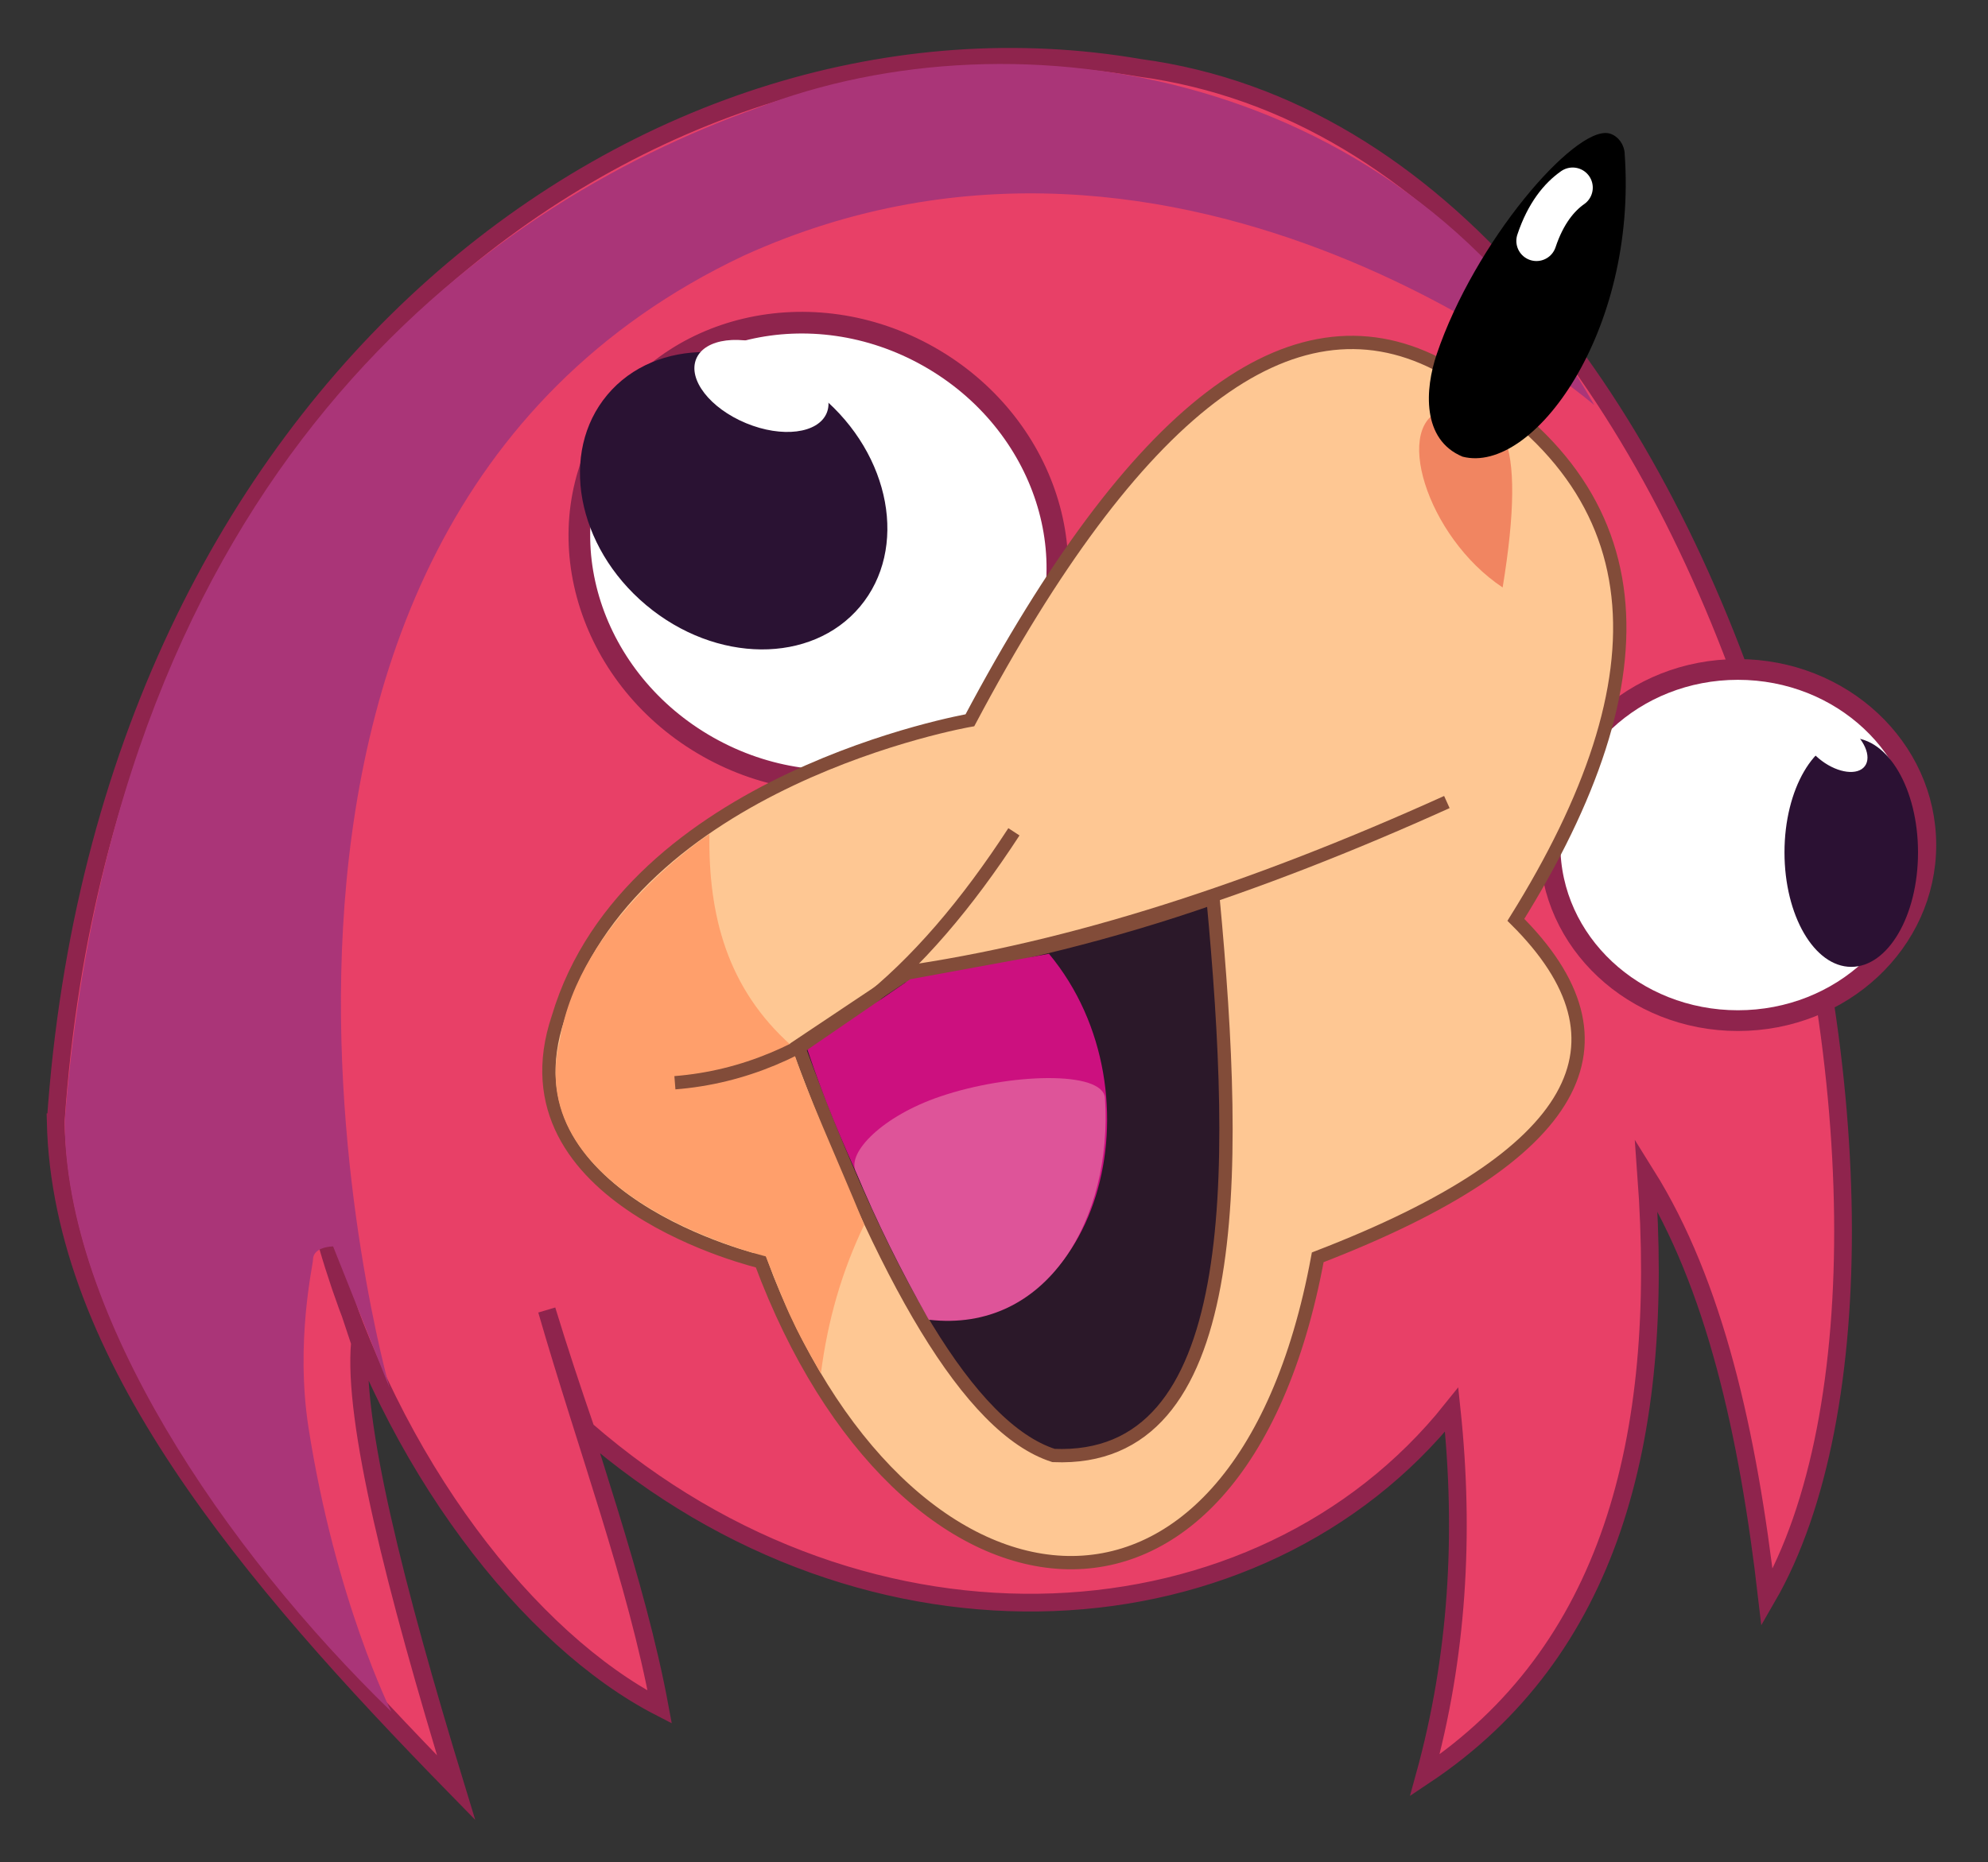 <svg xmlns="http://www.w3.org/2000/svg" xmlns:bx="https://boxy-svg.com" id="Layer_1" viewBox="11.435 7.623 256.96 240.753" width="256.96px" height="240.753px"><rect x="11.435" y="7.623" width="256.96" height="240.753" fill="#333333" stroke="none"/><defs><style>.cls-1{fill:#fec793;}.cls-1,.cls-2,.cls-3,.cls-4,.cls-5,.cls-6{stroke-miterlimit:10;}.cls-1,.cls-3,.cls-6{stroke:#824c39;stroke-width:1.72px;}.cls-7,.cls-2,.cls-5{fill:#fff;}.cls-8{stroke:#fff;stroke-linecap:round;stroke-linejoin:round;stroke-width:5.2px;}.cls-8,.cls-3{fill:none;}.cls-9{fill:#f18561;}.cls-2{stroke-width:2.8px;}.cls-2,.cls-4,.cls-5{stroke:#8f244d;}.cls-10{fill:#aa3578;}.cls-11{fill:#2b1133;}.cls-4{fill:#e84067;stroke-width:2.29px;}.cls-12{fill:#cc107f;}.cls-5{stroke-width:2.68px;}.cls-13{fill:#ff9f6b;}.cls-14{fill:#2a1233;}.cls-15{fill:#de5499;}.cls-6{fill:#2b1829;}</style></defs><path class="cls-4" d="M18.64,152.57C25.14,57.16,95.84,5.55,158.73,16.39c77.92,10.41,108.43,150.5,81.1,197.77-2.46-21.31-6.78-40.53-15.61-54.65,2.53,34.27-4.76,61.71-28.62,77.63,4.22-15.31,5.18-31.1,3.47-47.27-24.78,30.98-75.24,34.52-111.9,2.6-1.8-5.23-3.51-10.4-5.06-15.48,5.08,17.59,11.57,34.98,14.6,51.33-16.78-8.64-34.7-31.3-42.94-59.71l4.19,12.58c-.92,10.08,4.46,31.47,12.43,57.54-26.78-27.39-51.07-55.94-51.76-86.16Z"></path><ellipse class="cls-2" cx="117.22" cy="78.94" rx="28.99" ry="31.47" transform="translate(-9.17 142.19) rotate(-60.54)"></ellipse><ellipse class="cls-14" cx="106.26" cy="72.34" rx="17.61" ry="21.31" transform="translate(-17.44 107.3) rotate(-50.02)"></ellipse><ellipse class="cls-7" cx="109.85" cy="57.52" rx="5.21" ry="9.13" transform="translate(14.65 136.96) rotate(-67.48)"></ellipse><path class="cls-10" d="M217.49,59.98s-52.7-45.32-109.94-19.3C30.49,77.11,61.79,187.05,61.79,187.05l-7.3-18.29s-2.6,0-2.6,1.73c0,.69-2.3,10.61-.58,21.69,3.47,22.26,10.7,36.72,10.7,36.72-21.56-20.94-42.14-51.25-42.21-76.33C26.45,68.72,73.57,34.32,109.28,21.59c33.51-12.99,83.71-5.2,108.21,38.38Z"></path><ellipse class="cls-5" cx="236.07" cy="116.87" rx="24.29" ry="22.7"></ellipse><ellipse class="cls-11" cx="250.72" cy="117.82" rx="8.63" ry="14.8"></ellipse><ellipse class="cls-7" cx="248.59" cy="103.78" rx="2.78" ry="4.87" transform="translate(16.85 241.13) rotate(-53.32)"></ellipse><path class="cls-13" d="M192.56,125.9c3.03,7.61,8.83,13.78,17.57,18.43,1.84-4.08,1.37-9.57-1.08-16.26-5.48-5.74-10.97-6.75-16.48-2.17Z"></path><path class="cls-3" d="M125.48,141.15c-12.54,2.17-24.45,3.7-35.27,7.52"></path><path class="cls-1" d="M109.77,170.75s-34.15-7.97-26.18-31.59c9.2-30.83,53.21-38.42,53.21-38.42,21.39-40.3,41.5-55.65,60.33-46.1,29.3,15.6,29.81,40.5,10.24,71.9,15.94,15.85,8.58,30.46-25.61,43.63-10.24,55.49-53.78,49.51-71.99,.57Z"></path><path class="cls-3" d="M127.63,133.44c22.3-3.13,46.04-10.93,70.82-22.13"></path><path class="cls-6" d="M147.61,195.79c-10.9-3.51-21.92-22.87-33.01-52.93l13.53-9.04c13.8-2.32,27.2-5.61,40.09-10.12,3.41,36.3,3.83,73.13-20.61,72.09Z"></path><path class="cls-13" d="M103.13,115.45c-.15,10.58,2.33,20,10.62,27.37,1.84,5.85,5.76,14.27,9.39,23.14-2.91,6.06-4.71,12.33-5.6,19.22,0,0-2.54-4.33-3.65-6.8-.95-1.83-3.46-8.33-3.46-8.33,0,0-31.74-7.62-26.62-28.01,2.5-15.62,19.32-26.59,19.32-26.59Z"></path><path class="cls-9" d="M205.85,64.13c1.44,3.29,1.41,9.71-.19,19.44-9.86-6.54-14.42-21.48-7.4-23.05l7.59,3.6Z"></path><path d="M221.43,27.46c1.67,23.05-11.85,41.56-20.95,39.2-5.31-2.21-4.86-8.75-3.35-13.22,4.93-14.59,17.75-29.41,22.2-28.59,.27,.05,.55,.16,.82,.34,.76,.5,1.22,1.36,1.29,2.27Z"></path><path class="cls-3" d="M142.49,115.16c-12.02,18.46-26.04,31.03-43.82,32.44"></path><path class="cls-8" d="M214.71,31.88c-1.71,1.2-3.48,3.29-4.68,6.89"></path><path class="cls-12" d="M147.02,130.93c15.05,18.09,6.31,49.64-15.63,47.12-5.8-11.23-11.53-22.56-15.59-34.72l13.29-9.11,17.93-3.29Z"></path><path class="cls-15" d="M154.26,149.59c1.01,15.45-7.4,30.42-22.77,28.65-3.56-6.26-6.78-12.73-9.49-19.3-.97-2.36,3.44-7.01,10.96-9.56,8.95-3.04,21.06-3.38,21.3,.21Z"></path></svg>